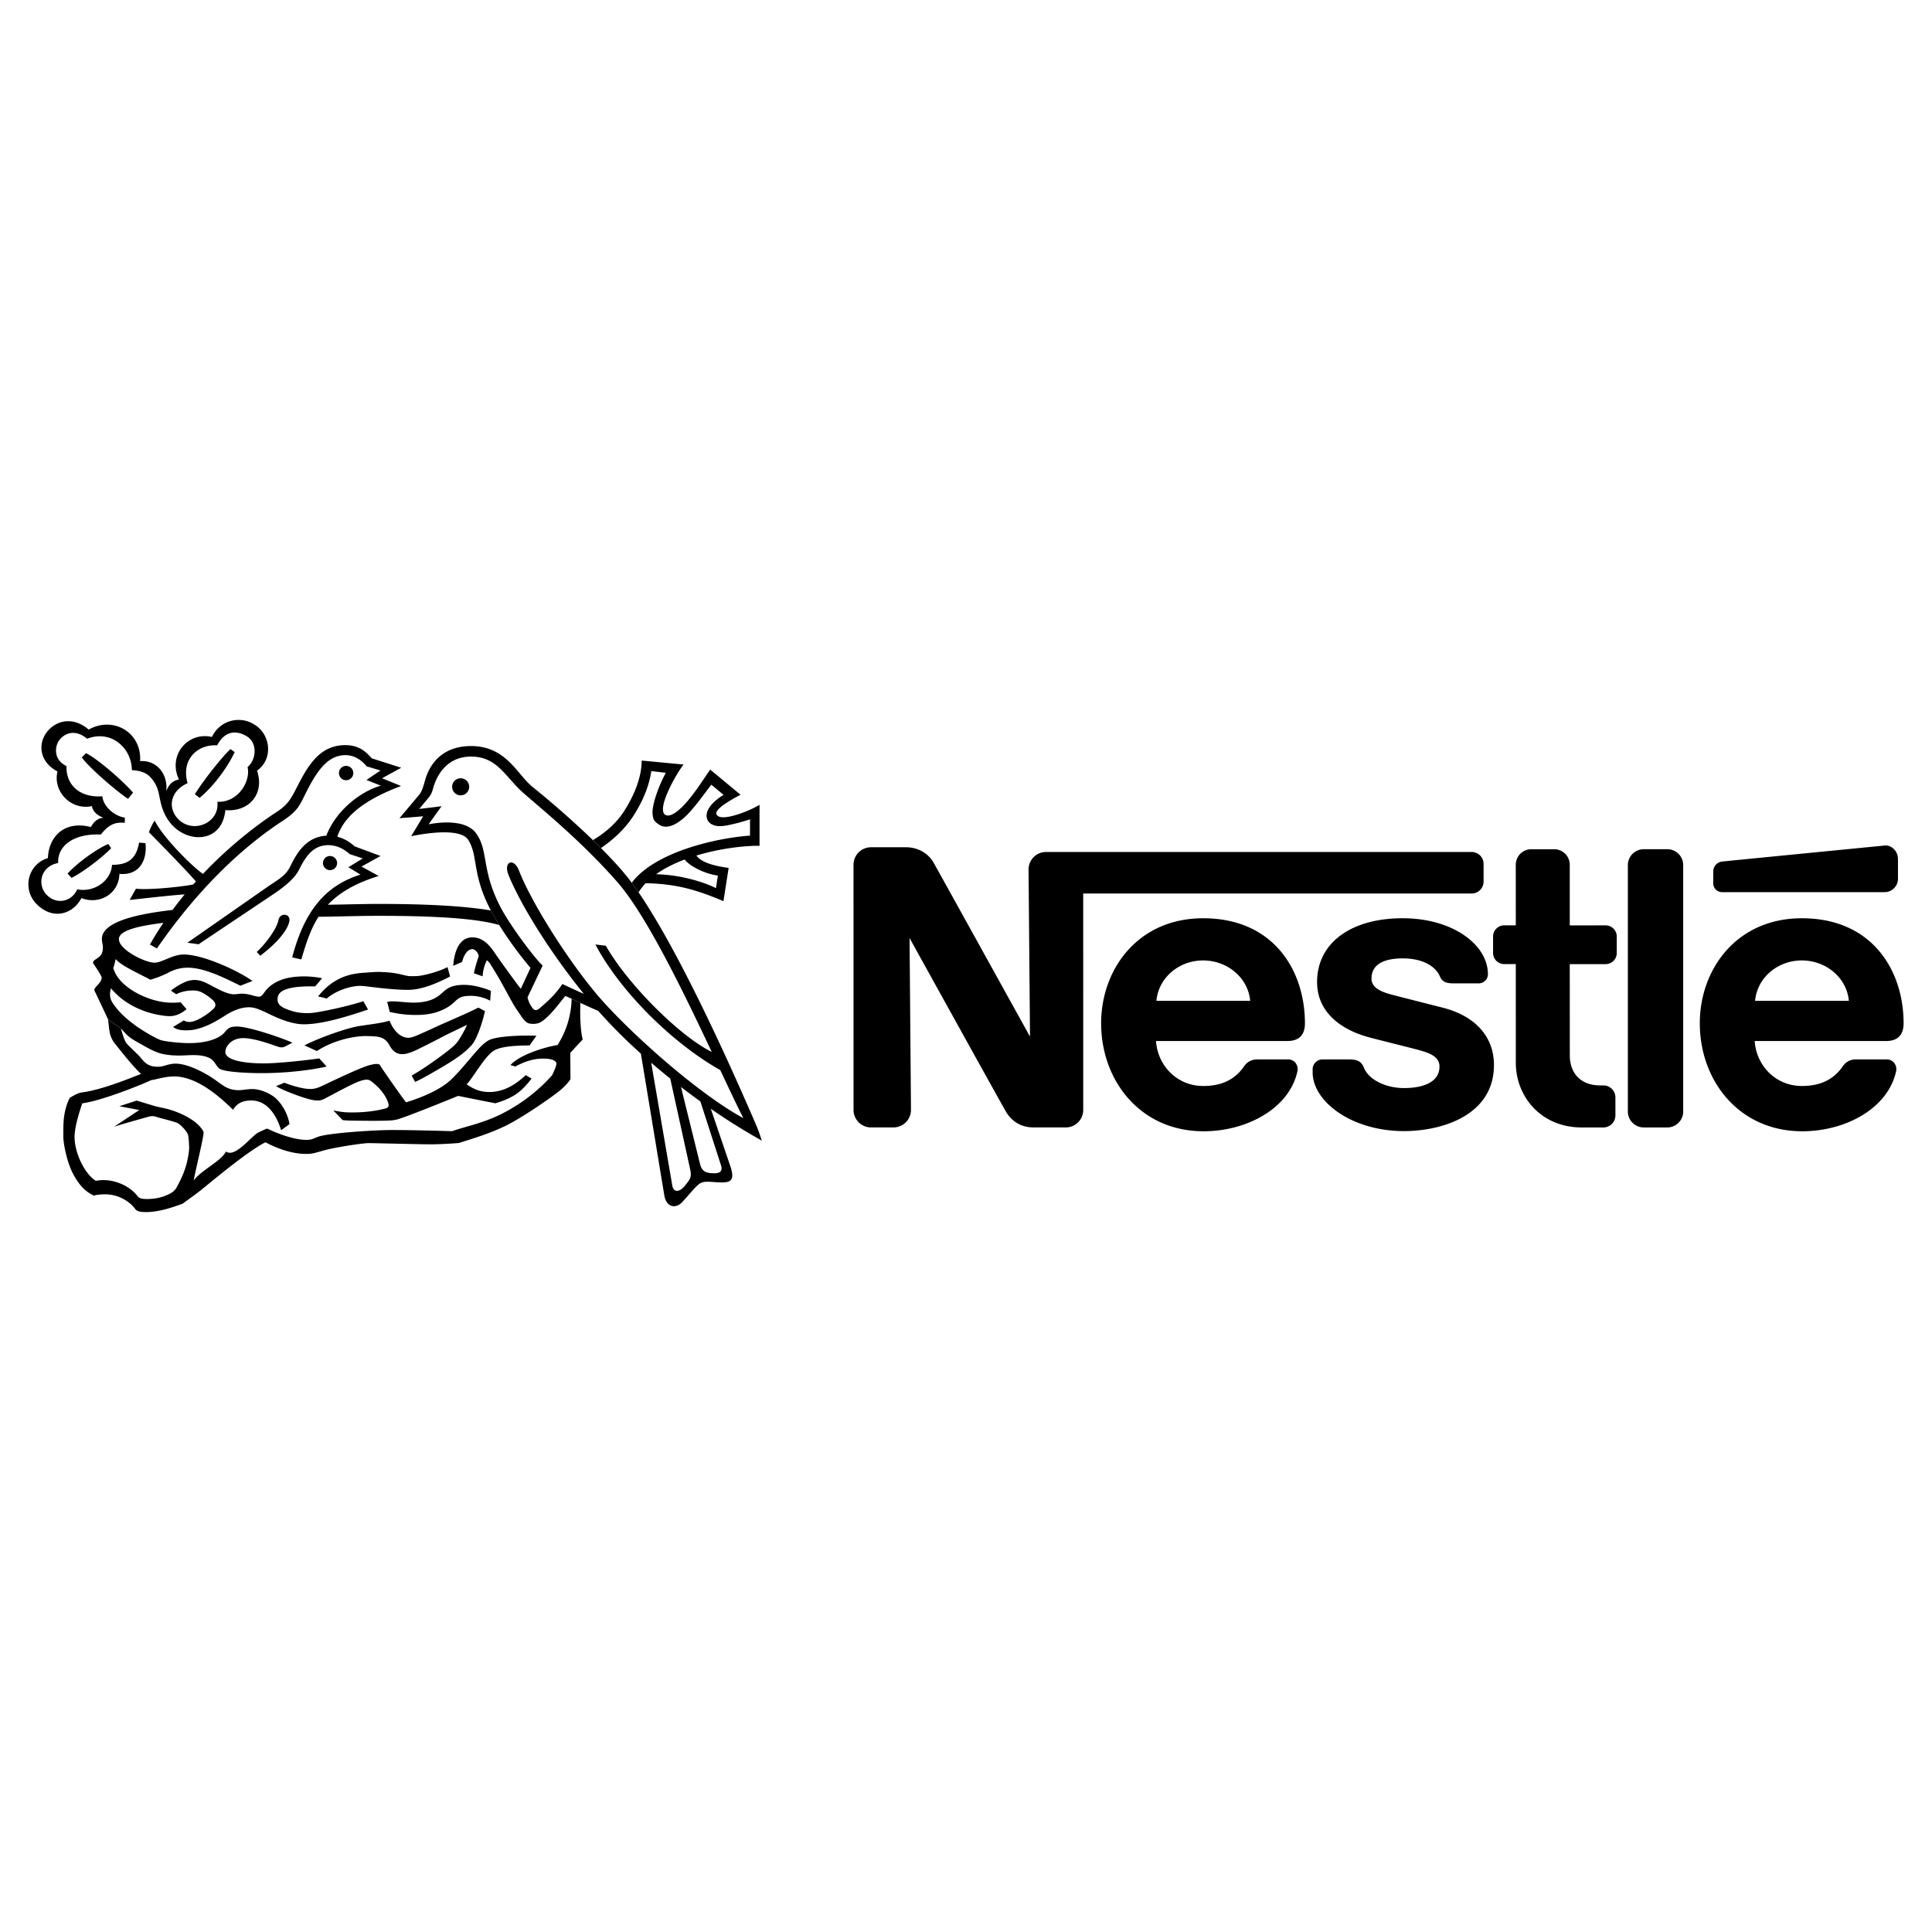 <svg xmlns="http://www.w3.org/2000/svg" width="2500" height="2500" viewBox="0 0 192.756 192.756"><g fill-rule="evenodd" clip-rule="evenodd"><path fill="#fff" d="M0 0h192.756v192.756H0V0z"/><path d="M167.934 86.315c0-.878-.707-1.589-1.586-1.589h-2.35c-.879 0-1.586.714-1.586 1.592v24.577c0 .879.709 1.59 1.586 1.59h2.352c.877 0 1.584-.715 1.584-1.592V86.315zM170.93 86.968v1.169c0 .482.395.873.879.873h16.211c.74 0 1.34-.597 1.34-1.336v-1.978c0-.74-.607-1.409-1.34-1.336 0 0-15.674 1.538-16.176 1.594a1.002 1.002 0 0 0-.914 1.014zM157.805 112.486c-4.033 0-6.572-3.059-6.572-6.463l-.002-9.834h-1.154a1.112 1.112 0 0 1-1.113-1.111v-1.646c0-.615.5-1.11 1.117-1.11l1.15.002-.002-6.046c0-.856.689-1.55 1.547-1.55h2.293c.854 0 1.547.699 1.547 1.555v6.042l3.572-.001c.615 0 1.117.494 1.117 1.11v1.646c0 .616-.5 1.111-1.113 1.111l-3.576-.001.004 9.096c0 1.785 1.082 3.004 3.014 3.004h.326c.668 0 1.211.537 1.211 1.205v1.785c0 .67-.541 1.207-1.209 1.207h-2.157v-.001zM120.037 91.615c-6.52 0-10.176 5.102-10.176 10.479 0 5.73 3.916 10.773 10.219 10.773 4.314 0 8.566-2.273 9.369-6.004.109-.504-.23-1.164-.939-1.168l-3.084.002c-.559 0-1.016.268-1.291.672-.883 1.293-2.174 1.98-4.084 1.98-2.701 0-4.572-2.127-4.713-4.486h13.107c1.207 0 1.748-.656 1.748-1.77 0-5.241-3.105-10.478-10.156-10.478zm0 4.208c2.406 0 4.484 1.712 4.695 4.029h-9.355c.211-2.317 2.254-4.029 4.66-4.029zM179.768 91.615c-6.521 0-10.178 5.102-10.178 10.479 0 5.73 3.916 10.773 10.219 10.773 4.314 0 8.566-2.273 9.369-6.004.109-.504-.23-1.164-.939-1.168l-3.082.002c-.561 0-1.018.268-1.293.672-.883 1.293-2.174 1.98-4.084 1.98-2.701 0-4.572-2.127-4.713-4.486h13.107c1.207 0 1.748-.656 1.748-1.77 0-5.241-3.106-10.478-10.154-10.478zm0 4.208c2.404 0 4.484 1.712 4.693 4.029h-9.355c.21-2.317 2.253-4.029 4.662-4.029z"/><path d="M146.822 85.001h-42.459c-.965 0-1.744.784-1.744 1.749l.145 16.675s-9.148-16.527-9.625-17.369c-.449-.793-1.412-1.524-2.746-1.524h-3.491c-.966 0-1.747.784-1.747 1.749l.002 24.455c0 .965.78 1.748 1.746 1.748h2.239a1.75 1.75 0 0 0 1.746-1.752l-.141-17.143s9.237 16.69 9.632 17.348c.533.889 1.436 1.547 2.742 1.547h3.207c.967 0 1.746-.783 1.746-1.748l-.002-21.59h38.752a1.19 1.19 0 0 0 1.193-1.19v-1.765a1.193 1.193 0 0 0-1.195-1.19z"/><path d="M139.949 95.619c1.846 0 3.227.67 3.725 1.827.238.557.701.664 1.336.664h2.539c.422 0 .9-.361.9-.91 0-2.952-3.518-5.587-8.502-5.587-5.156 0-8.541 2.457-8.541 6.368 0 2.994 2.363 4.775 5.271 5.535 1.326.348 3.59.906 4.691 1.195 1.188.312 2.25.674 2.25 1.693 0 1.605-1.695 2.152-3.541 2.152-1.752 0-3.496-.783-3.996-2.031-.291-.725-.797-.83-1.566-.83h-2.582c-.451 0-.969.387-.969.975v.332c0 2.857 3.832 5.848 9.117 5.848 3.748 0 8.971-1.557 8.971-6.584 0-2.912-1.947-4.928-5.117-5.732-1.24-.314-4.219-1.072-4.867-1.24-1.156-.299-2.232-.676-2.232-1.666 0-1.499 1.385-2.009 3.113-2.009zM45.961 79.351a.851.851 0 1 0 0-1.702.851.851 0 0 0 0 1.702zM34.533 77.844a.716.716 0 1 0 0-1.432.716.716 0 0 0 0 1.432zM25.966 95.352l-.349-.374c.972-.903 2.001-2.343 2.168-3.188.155-.786 1.285-.661 1.07.194-.273 1.093-1.611 2.413-2.889 3.368zM18.715 78.142c-1.789.774-2.051 2.608-.796 3.709 1.513 1.326 4.008.171 3.768-1.859 2.029.104 3.338-1.992 3.015-3.464.903-.773.993-2.425-.09-3.074-1.161-.695-2.254-.429-2.95.912-1.859-.135-3.64 1.327-2.947 3.776l-.861-.376c-1.135-2.374.853-4.799 3.291-4.24a2.926 2.926 0 0 1 4.267-1.216c1.565.948 1.896 3.394.232 4.58.785 2.283-.78 4.148-3.161 3.935-.279 2.936-3.049 3.315-4.838 1.921-1.01-.787-1.423-1.878-1.618-2.701-.205-.871-.205-1.651-1.065-2.548-.647-.677-1.806-.654-1.806-.654 0-2.133-1.995-4.085-4.472-3.14-.878-.756-1.963-.831-2.74.104-.452.543-.701 1.97.692 2.624-.072 1.944 1.41 3.185 3.577 3.013.085 1.033 1.23 1.993 2.245 2.13l-.009.519c-1.083-.104-1.669.274-2.391 1.169-2.547-.12-4.331 1.013-4.257 2.84-1.79.34-2.125 2.214-1.11 3.212 1.015.998 2.503.607 3.01-.585 1.806.344 3.401-.95 3.474-2.443 1.687 0 2.425-.667 2.701-2.218l.637.052c.188 1.67-.585 3.255-2.598 3.066-.052 1.994-1.987 3.109-3.792 2.42-.843 1.583-2.774 2.216-4.395.671-1.566-1.492-.994-4.047 1.053-4.666.047-1.955 1.491-3.812 4.296-3.096 0 0 .361-.873 1.239-.925-.585-.24-1.028-.563-1.149-1.165-2.116.451-3.913-1.497-3.432-3.458-1.909-1.005-1.94-2.891-.993-4.012.987-1.167 2.631-1.425 4.102-.167 2.491-1.38 5.307.31 5.135 3.148 1.742-.116 2.8 1.407 2.606 2.993.287-.699.623-1.023 1.267-1.163l.863.376z"/><path d="M22.995 74.736l.421.301c-.817 1.724-2.263 3.555-3.501 4.562l-.473-.356c.878-1.428 2.762-3.785 3.553-4.507zM10.807 84.205l.284.421c-1.032 1.058-2.942 2.469-3.956 2.959l-.396-.43c.981-1.058 2.855-2.443 4.068-2.95zM13.275 79.082l-.498.616c-1.351-.886-4.017-3.268-4.618-4.127l.42-.429c1.291.654 3.81 2.9 4.696 3.94zM10.769 101.686c.154.773.025 1.629.722 2.465.246.293 1.599 2.074 2.58 2.994-1.333.525-3.999 1.609-5.918 1.85-.384.049-.816.318-1.178.525-.24.41-.488 1.143-.592 1.971-.074.592-.064 1.25-.064 1.922 0 .592.313 2.453.975 3.703.663 1.25 1.299 1.809 2.082 2.174.155-.068.496-.119 1.028-.131 1.449-.033 2.583.768 3.083 1.455.191.264.575.316 1.08.316 1.169 0 2.455-.385 3.676-.85.261-.215.997-.705 1.72-1.273.722-.566 4.747-3.98 6.528-4.842.938.508 2.478 1.162 4.068 1.162.092 0 .398.004.723-.068.497-.113 1.134-.334 1.935-.492 1.435-.279 3.118-.525 3.609-.518 1.32.021 5.189.121 6.106.121.962 0 2.334-.084 2.858-.135.81-.268 2.615-.768 4.344-1.566 1.725-.764 5.357-3.285 5.951-3.861.289-.258.545-.541.734-.793.071-.098.097-.137.097-.215l-.02-2.547s.868-.963 1.2-1.297c.032-.031.034-.076.029-.107-.149-.494-.298-2.031-.213-3.59l-.879-.41a9.001 9.001 0 0 1-1.405 4.615c-1.307.207-3.801.98-4.699 2.002l.494.141c.843-.465 1.746-.791 2.778-.791.912 0 1.314.24 1.314.496 0 .18-.172.611-.238.748-.079.156-.131.355-.284.521a17.066 17.066 0 0 1-4.324 3.422c-1.146.641-2.227 1.072-3.917 1.551-.506.143-1.2.348-1.651.504-.637-.02-3.965-.117-5.909-.117-1.943 0-5.951.283-7.225.605-.578.146-.722.379-1.394.379-1.255 0-2.902-.637-3.913-1.127-.146.043-.512.205-.877.387-.718.357-2.314 2.572-3.242 1.902-.474.971-2.52 1.891-3.22 2.898.077-.527.903-3.947.981-4.631.014-.121.024-.219-.053-.348-.747-1.248-2.835-2.041-4.012-2.271-.346-.068-.516-.115-.748-.168l-1.857-.561-1.723.561 1.988.381-2.523 1.672c.438-.168 3.157-.922 3.358-.982.222-.066.519-.131.843-.018.37.129 1.419.369 2.043.586.367.127.968.801 1.123 1.16.063.15.087.465.128 1.162.025.439-.087 1.049-.193 1.523-.278 1.24-.842 2.209-1.02 2.555-.246.477-.586.631-.921.789-.55.258-1.222.42-1.969.43-.513.006-.856-.021-1.075-.318-.689-.93-2.391-1.832-4.129-1.496-1.066-.645-2.123-2.727-2.123-4.385 0-.994.502-2.561.772-3.348 1.736-.232 5.208-1.555 6.897-2.322.354-.018 1.325-.361 2.253-.361 2.271 0 4.524 1.986 5.892 3.328.224-.369.645-.928 1.806-.928 1.608 0 2.528 1.461 2.989 2.965l.838-.609a4.757 4.757 0 0 0-1.272-2.479c-.555-.555-1.612-1.016-2.439-1.016-.497 0-1.014.111-1.34.111-1.149 0-1.617-.512-2.465-1.096-.916-.633-2.62-1.551-3.836-1.551-.783 0-1.135.307-1.781.309-.95.006-1.303-.389-1.758-.955-.199-.248-1.161-1.102-1.418-1.445-.148-.197-.41-1.004-.505-1.408l-1.303-.935z"/><path d="M12.075 102.621c.276.295.542.621.887.885.333.252.754.471 1.149.695.558.316 1.191.678 1.819.877.55.166 1.264.234 1.934.234.955 0 2.082-.197 3.015.238.626.293.668.953 1.165 1.146.774.301 2.925.371 4.117.371 2.361 0 4.915-.299 6.424-.66l-.736-.811c-1.044.166-4.108.5-5.514.5-1.981 0-3.852-.316-3.852-1.137 0-.566.61-1.385 1.771-1.385 1.247 0 3.132.754 3.48.857.349.104.491.076.71-.025l.73-.377c-.969-.451-4.342-1.611-5.517-1.611-.556 0-.857.08-1.218.545-.451.58-1.655 1.109-3.578 1.109-1.054 0-2.562-.188-2.893-.324-.579-.238-1.713-.896-2.438-1.42-.935-.674-1.749-1.422-2.309-2.295a1.53 1.53 0 0 1-.245-.84c.002-.227.066-.438.089-.605.167.232.348.4.579.617 1.015.988 2.513 1.73 4.053 2.025.439.084.829.15 1.263.15.657 0 1.264-.352 1.65-.697l-.605-.703c-.195.059-.599.059-.865.059-2.236 0-5.074-1.463-5.727-3.154-.065-.166-.143-.258-.078-.412.065-.156.146-.485.193-.788.131.15.401.377.744.598.831.533 2.416 1.271 2.726 1.465.799-.23 1.4-.498 1.875-.744a4.005 4.005 0 0 1 1.837-.459c1.634 0 3.512.932 5.276 1.801l1.204-.475c-1.565-1.1-4.971-2.64-6.864-2.64-1.117 0-2.167.817-2.915.817-.918 0-3.548-1.282-3.548-2.351 0-.822 1.702-1.288 4.439-1.625a32.047 32.047 0 0 0-1.343 2.166l.697.387c4.287-6.208 8.746-10.239 12.497-12.695 1.362-.893 1.673-1.414 2.149-2.388 1.162-2.375 2.258-4.201 4.164-4.201.89 0 1.617.499 2.116 1.119l1.38.412-1.397.946 1.428.567c-1.863.523-4.409 2.335-5.439 4.994-1.986.106-2.944 1.713-3.593 3.06-.438.908-1.134 1.271-2.149 1.958l-8.118 5.659 1.117.154 7.5-5.022c1.479-.998 2.183-1.734 2.537-2.443.696-1.391 1.445-2.425 2.916-2.425.723 0 1.497.31 2.116.894l1.315.43-1.436.878 1.204.739c-3.44 1.078-5.573 3.543-6.812 8.256l.913.207c.457-1.561.907-2.992 1.713-4.255 1.994-.023 4.012-.096 5.993-.096 5.286 0 9.674.223 12.042.92l-.838-1.455c-2.534-.43-6.21-.653-11.204-.653-1.675 0-3.371.062-5.056.08 1.087-1.151 2.653-2.119 5.064-2.867l-1.711-.942 1.9-1.054-2.589-.963c-.453-.407-1.016-.78-1.724-.958.828-2.548 3.653-4.037 6.36-5.063l-1.896-.773 1.913-1.047-2.945-.94c-.769-.903-1.51-1.315-2.646-1.315-2.731 0-3.879 2.372-4.962 4.474-.57 1.107-.931 1.573-1.9 2.208-2.1 1.374-4.778 3.475-7.334 6.166-1.336-.963-4.064-3.778-4.806-5.314-.292.361-.581 1.148-.581 1.148.279.295 3.494 3.542 4.688 4.918l-.27.302c-1.273.253-4.582.571-5.708.418l-.632 1.122c.841-.083 4.128-.47 5.492-.55a37.962 37.962 0 0 0-1.214 1.551c-4.228.48-7.051 1.347-7.051 2.909 0 .257.103.549.103.825 0 .654-.244.894-.709 1.187-.303.19-.322.323-.193.503.13.183.782 1.147.782 1.337 0 .312-.311.627-.562.906-.22.246-.211.311-.039.621l1.226 2.605 1.305.942zM64.417 88.119c-.27.284-.508.587-.708.909l-.681-.956c2.274-3.03 8.279-4.452 11.802-4.702v-1.625c-.447.138-.929.293-1.375.399-.632.152-1.212.293-1.704.28-.492-.012-.891-.209-1.075-.472-.473-.675-.034-1.695 1.514-2.649l-1.221-1.015c-.942 1.222-1.87 2.57-2.814 3.375-.858.732-1.757 1.097-2.483.555-.391-.292-.538-.425-.577-1.187.052-1.119.733-2.829 1.333-3.93l-1.445-.17c-.257 1.686-.948 3.124-1.688 4.31-.922 1.48-2.111 2.518-3.335 3.368l-.803-.791c.988-.583 2.225-1.531 3.076-2.838.987-1.518 1.788-3.395 1.789-5.1l4.18.396c-.587.746-1.556 2.448-1.924 3.67-.191.638-.182 1.145.049 1.318.443.332 1.219-.198 1.972-1.005 1.062-1.141 2.102-2.862 2.561-3.476l3.023 2.508c-1.344.712-2.646 1.525-2.387 1.982.237.416 1.098.291 2.041.002a11.063 11.063 0 0 0 2.242-.975v4.086c-1.457-.02-3.925.252-6.302.973.565.798 2.188 1.091 3.219 1.233l-.517 3.316c-2.602-1.093-4.609-1.729-7.762-1.789l1.043-.896c2.324.048 4.653.723 5.973 1.387l.189-1.255c-1.189-.157-2.687-.833-3.321-1.599-1.035.389-2.015.874-2.841 1.467l-1.043.896z"/><path d="M51.961 98.654l.968-2.09a37.324 37.324 0 0 1-3.116-4.266l-.838-1.455c-1.936-3.677-1.231-5.434-2.264-7.052-.854-1.337-5.002-.505-5.69-.361l1.2-1.987-2.365.188 2.004-2.381c.219-.31.322-.593.554-1.419.354-1.255 1.432-3.397 4.589-3.397 3.504 0 4.59 2.835 6.118 4.067a93.99 93.99 0 0 1 6.034 5.316l.803.791c1.035 1.058 2.094 2.146 3.07 3.463l.681.956c4.218 6.158 9.459 17.929 11.776 23.32.224.521.384 1.051.523 1.453a60.323 60.323 0 0 1-5.092-3.178l-1.04-.732a76.774 76.774 0 0 1-1.935-1.441l-1.069-.84a68.472 68.472 0 0 1-1.901-1.578l2.109 12.283c.155.723.773.604 1.272-.033s.688-.811.499-1.652l-1.979-9.02 1.069.84 1.897 7.664c.184.691.476.91 1.284.945.809.035.981-.275.809-.807l-2.054-6.361 1.04.732 1.944 5.713c.499 1.463 0 1.635-.877 1.635s-1.668-.207-2.15.104c-.481.309-1.085 1.154-1.807 1.895-.638.652-1.565.482-1.754-.742l-2.331-14.102a53.008 53.008 0 0 1-4.256-4.266 54.608 54.608 0 0 1-1.773-.801l-.879-.41a8.331 8.331 0 0 0-.634-.273c-.645.775-1.264 1.639-1.986 2.258-.384.33-.646.518-1.213.518-.175 0-.392-.002-.594-.117-.216-.121-.419-.365-.645-.709-.171-.262-.424-.596-.645-.967-.461-.773-.958-1.744-1.406-2.529-.502-.883-.934-1.541-.993-1.65-.09-.168-.335-.375-.335-.375-.246.401-.427 1.174-.427 1.6l-.877-.297c.116-.58.349-1.329.477-1.69 0-.31-.348-.723-.632-.723-.4 0-.812.439-1.019 1.278l-.89.387c.104-1.355.567-2.838 1.909-2.838 1.084 0 1.755.826 2.271 1.6.515.772 2.206 3.082 2.566 3.533l.671.85c.117.531.342.838.451 1.008.233.361.491.336.839.012.159-.146.67-.562 1.165-1.078.43-.449.848-.994 1.016-1.27.492.221 1.409.66 2.147.984-3.167-3.902-6.199-8.638-7.514-11.859-.544-1.331.519-1.777 1.032-.465 1.394 3.561 5.47 9.857 8.463 13.158 3.46 3.818 9.805 9.342 13.933 11.561-.598-1.168-1.389-2.844-2.301-4.787-5.021-2.84-10.096-8.055-12.461-12.535l1.04.12c2.202 3.893 7.46 9.086 10.567 10.596-2.84-6.027-6.537-13.666-9.422-16.952-3.579-4.075-7.487-7.227-9.354-8.867-1.84-1.617-2.598-3.646-5.247-3.646-2.185 0-3.333 1.573-3.771 3.161-.091.31-.142.503-.361.825l-1.032 1.239 2.231-.271-1.291 1.806s3.498-.785 4.723.877c1.318 1.792.467 3.804 2.631 7.715.952 1.719 3.254 4.81 4.024 5.496l-1.509 3.172-.67-.85zM17.581 99.195l-.529-.359a6.403 6.403 0 0 1 1.457-.879 2.5 2.5 0 0 1 .885-.186c.593 0 1.104.248 1.603.514.789.42 1.675.914 2.354.914.258 0 .508-.061.8-.061.672 0 1.317.301 1.686.301.224 0 .379-.201.526-.412.37-.533.881-.928 1.534-1.201.701-.293 1.544-.41 2.461-.41.722 0 1.415.104 1.776.182 0 0-.551.664-.689.811-.729 0-2.118-.025-3.01.336-.548.221-.744.539-.744.994 0 .656.734.914 1.552 1.162.482.146 1.023.182 1.479.182.562 0 1.639-.211 2.703-.445 1.285-.283 2.479-.621 2.828-.75l.464.834c-1.43.484-2.892.943-4.249 1.219-.767.156-1.498.252-2.15.252-1.089 0-2.271-.457-3.243-.92-.82-.391-1.551-.777-2.205-.777-.735 0-1.426.254-2.107.643-.333.191-1.338.883-2.233 1.234-.687.273-1.247.424-1.943.424-.62 0-.99-.088-1.311-.338l1.078-.66c.139.137.388.162.542.162.155 0 .34-.02.763-.195.242-.102.594-.318.8-.451.426-.275.567-.436.735-.568.326-.258.446-.6.03-.971a4.362 4.362 0 0 0-.662-.514c-.373-.223-.642-.441-1.316-.441-.796-.003-1.357.216-1.665.374z"/><path d="M32.598 99.623s-.641-.178-.865-.195a6.164 6.164 0 0 1 1.445-1.379c.875-.592 1.791-.916 3.177-1 .377-.023 1.145-.096 1.574-.078.387.018 1.041.043 1.643.154.426.08.823.199 1.153.25.201.031.9.021 1.143-.018.981-.154 2.159-.533 2.779-.871l.258.943c-1.325.676-2.822 1.328-4.192 1.328-.698 0-1.439-.053-2.13-.117-1.218-.117-2.272-.279-2.635-.279-.986 0-2.405.459-3.35 1.262zM31.62 104.867l-1.246-.57c1.728-.875 4.368-1.752 5.451-1.926 1.084-.17 2.323-.301 3.036-.541.327.826.973 1.709 1.902 1.709.339 0 .896-.256 1.456-.504.629-.277 1.261-.58 1.588-.727.354-.156 1.502-.66 2.475-1.094a57.7 57.7 0 0 0 1.451-.684l.654.354c-.196.859-.523 1.916-.891 2.672-.144.297-.288.541-.443.717-.284.32-.743.746-1.342 1.17-.654.465-1.451.941-2.297 1.426-.659.381-1.322.766-1.994 1.074l-.349-.633c1.036-.586 2.089-1.328 3.015-2.014.438-.324.862-.652 1.165-.93.225-.205.366-.375.478-.541.275-.404.723-1.195.86-1.574-.386.189-1.848.879-2.502 1.221-.738.389-1.935.998-2.606 1.316-.528.248-.999.385-1.337.385-.749 0-1.089-.539-1.273-.865-.473-.844-.98-.922-2.314-.939-1.548-.019-3.672.621-4.937 1.498zM38.892 100.977s-.181-.736-.267-1.004c0 0 .215-.07.499-.07.464 0 1.611.129 2.087.129 1.792 0 2.453-.564 2.979-1.039.449-.404.91-.734 2.129-.734 1.075 0 2.309.434 2.662.605l-.077.979a4.137 4.137 0 0 0-1.885-.488c-.444 0-.844.035-1.126.182-.317.164-.51.41-.808.654-.316.26-.749.512-1.316.721-.567.209-1.269.352-2.316.352-1.382-.002-2.131-.233-2.561-.287z"/><path d="M27.543 108.367l.826-.342c.757.293 1.851.625 2.612.625.458 0 .836-.164 1.147-.303.244-.109 2.996-1.459 4.362-1.955.434-.156.875-.244 1.089-.244.327 0 .346.146.438.297.258.412 2.29 3.312 2.496 3.535 1.723-.529 3.488-1.305 4.506-2.281 1.061-1.023 1.942-2.207 2.793-3.123.328-.354.734-.674.935-.781.881-.469 3.621-.508 4.773-.457l-.683.967c-2.03 0-3.166.209-3.677.594-.216.162-.542.49-.853.895-.693.904-1.45 2.141-1.753 2.383.594.412 1.244.773 2.275.773 1.72 0 2.952-1.076 3.627-1.684l.578.344c-.427.555-.916 1.123-1.539 1.547-.691.469-1.562.773-2.077.916-.998-.189-3.196-.633-3.711-.736-1.901.775-4.997 2.027-6.037 2.34a4.043 4.043 0 0 1-.701.111c-.822.045-1.965.039-3.006.027-.739-.01-1.438-.006-1.789-.07l-.917-.957c.809.154 1.124.201 1.88.201 1.789 0 2.94-.299 3.32-.396.319-.082.372-.266.277-.555-.151-.459-.416-.895-.819-1.361a6.63 6.63 0 0 0-.903-.818c-.246-.168-.486-.211-1.161.02-.626.213-2.568 1.264-3.405 1.709-.414.221-.736.285-1.479.109-.787-.185-2.669-.873-3.424-1.33zM32.928 86.814a.705.705 0 1 0 0-1.41.705.705 0 0 0 0 1.41z"/></g></svg>